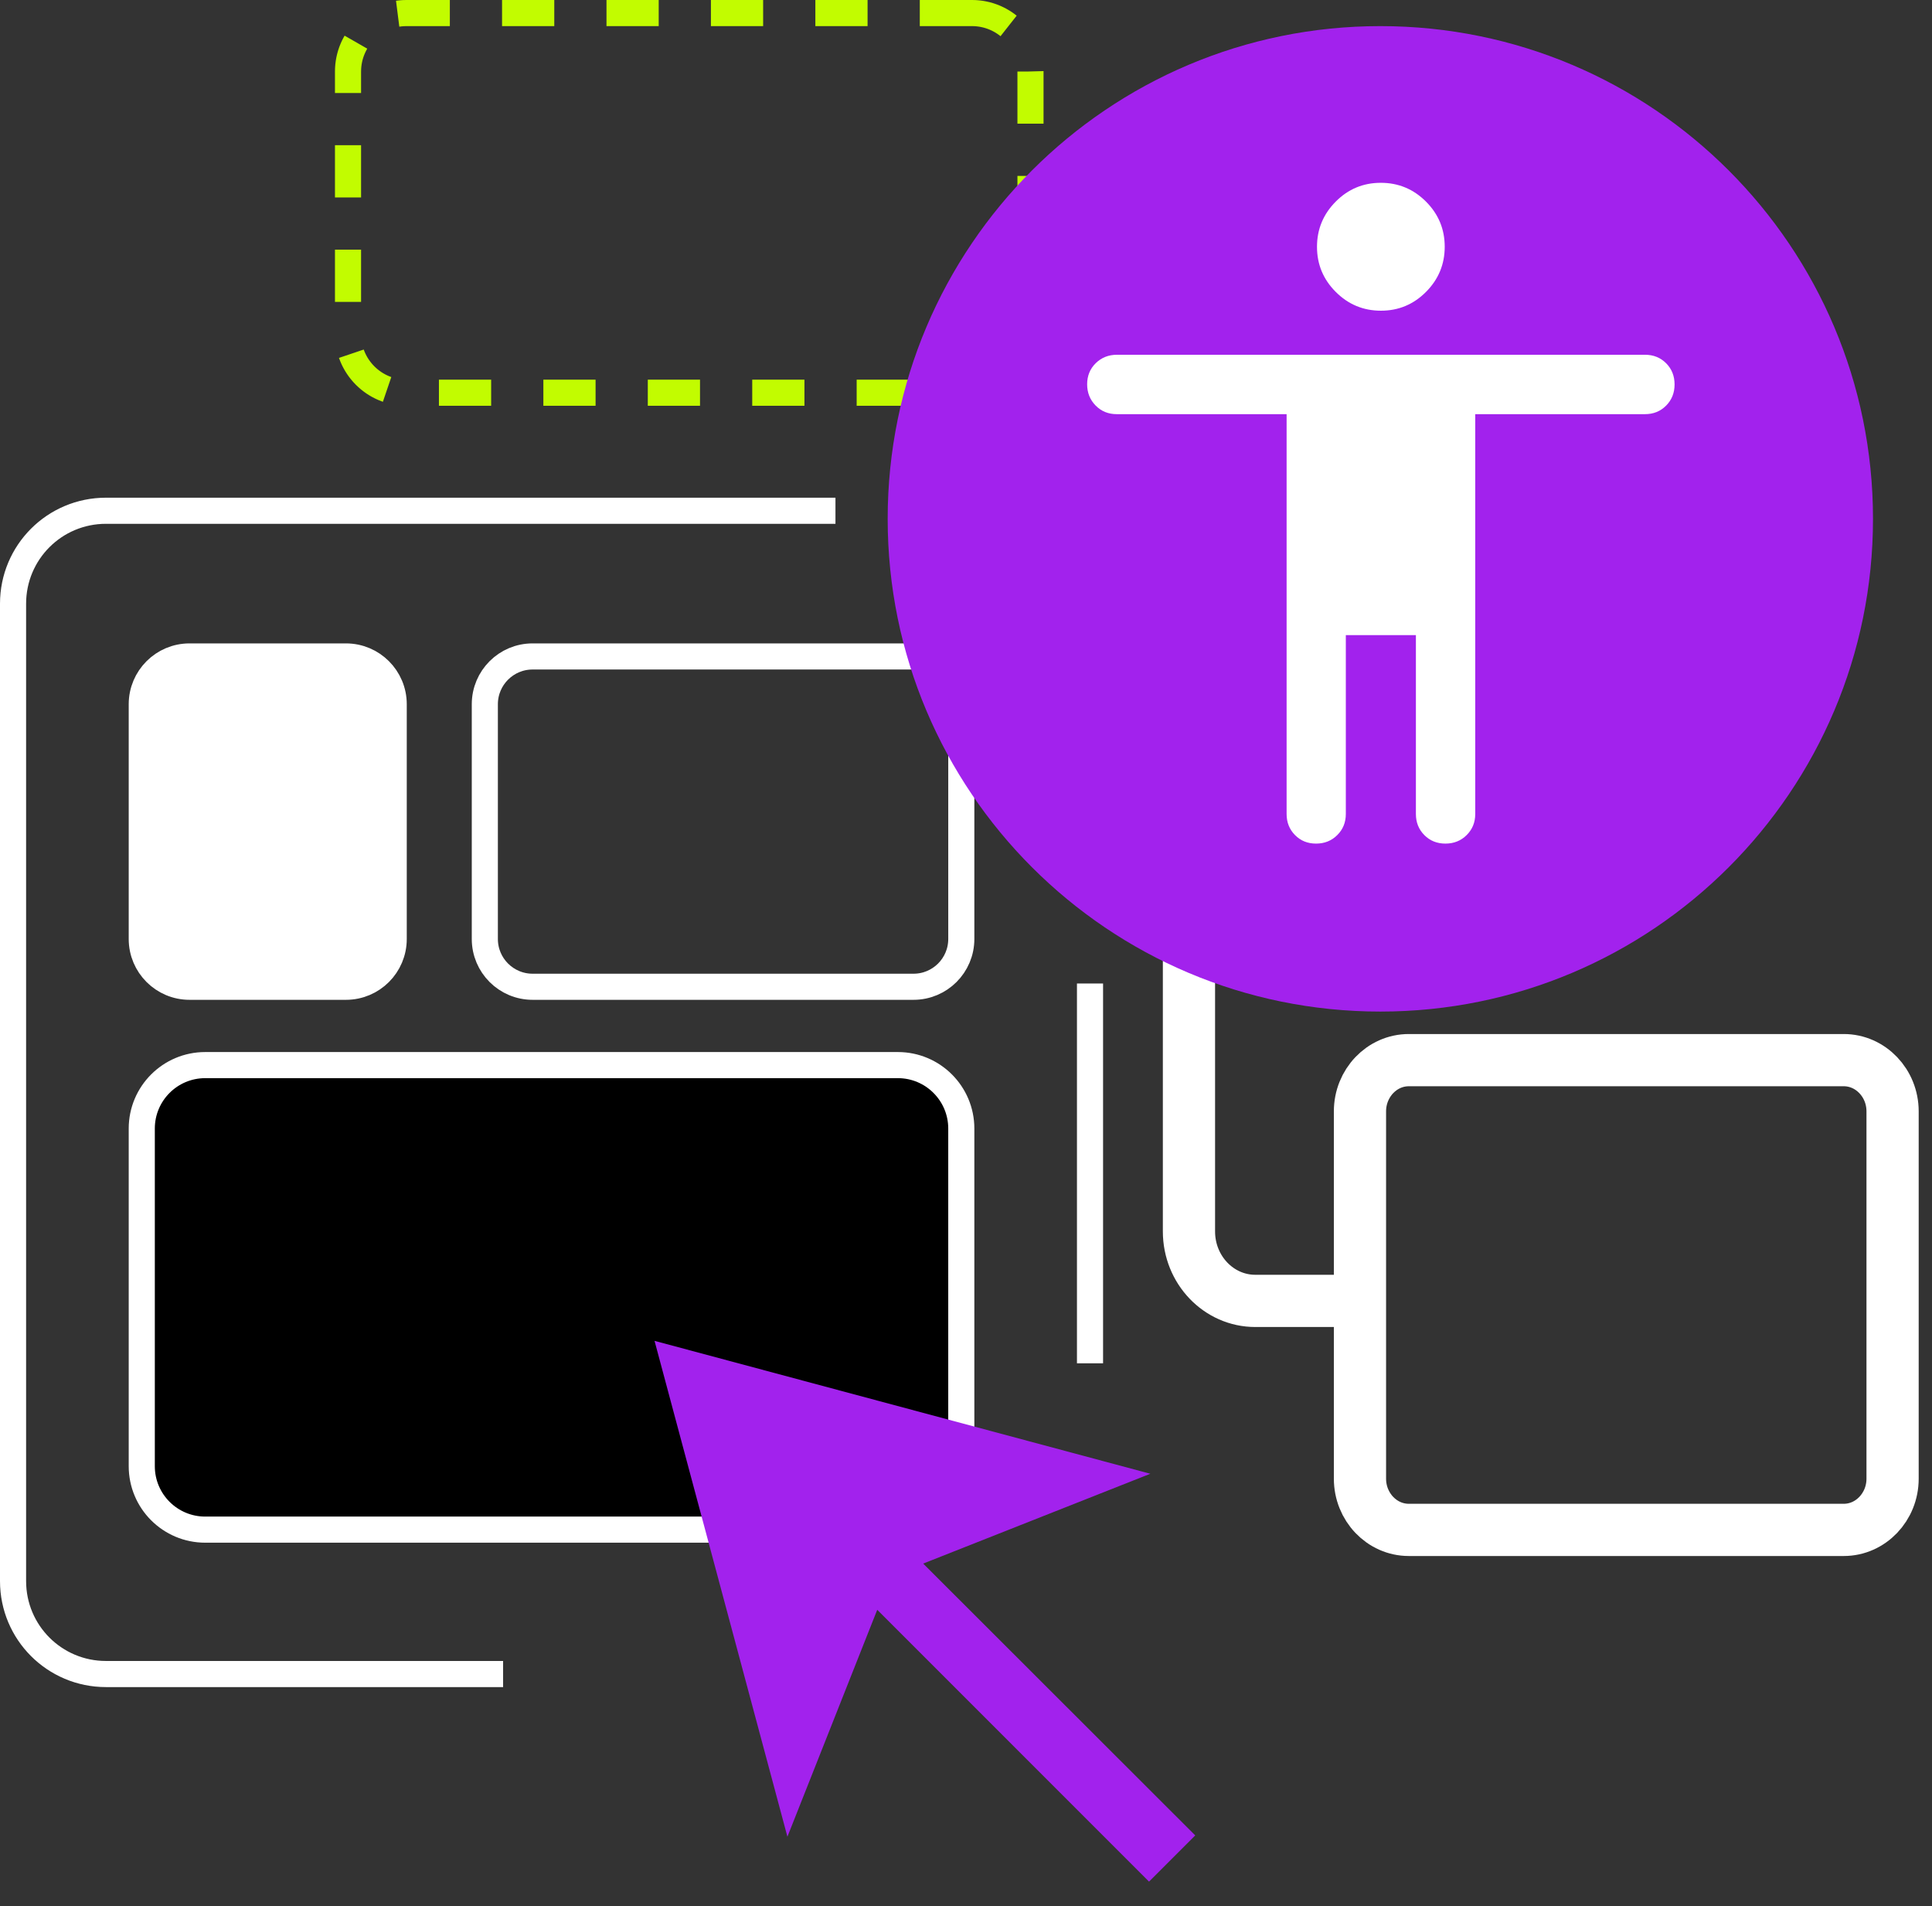 <svg width="74" height="73" viewBox="0 0 74 73" fill="none" xmlns="http://www.w3.org/2000/svg">
<rect x="0" y="0" width="74" height="73" fill="#333333" stroke="none"/>
<g clip-path="url(#clip0_448_35201)">
<path d="M52.09 56.63V42.56C52.09 41.48 52.93 40.6 53.96 40.6H70.62C71.65 40.6 72.49 41.48 72.49 42.56V56.63C72.49 57.71 71.65 58.59 70.62 58.59H53.96C52.93 58.59 52.09 57.71 52.09 56.63Z" stroke="white" stroke-width="2" stroke-miterlimit="10"/>
<path d="M45.54 35.8V47.16C45.54 48.63 46.68 49.82 48.08 49.82H52.09" stroke="white" stroke-width="2" stroke-miterlimit="10"/>
<path d="M39.47 8.28H43C44.4 8.28 45.54 9.47 45.54 10.94V22.3C45.54 23.77 46.68 24.96 48.08 24.96H52.09" stroke="#C2FC00" stroke-miterlimit="10" stroke-dasharray="2 2"/>
<path d="M37.23 0.5H15.57C14.333 0.5 13.33 1.503 13.33 2.74V12.8C13.33 14.037 14.333 15.04 15.57 15.04H37.23C38.467 15.04 39.47 14.037 39.47 12.8V2.74C39.47 1.503 38.467 0.5 37.23 0.5Z" stroke="#C2FC00" stroke-miterlimit="10" stroke-dasharray="2 2"/>
<path d="M19.27 64.11H4.06C2.09 64.11 0.5 62.52 0.5 60.55V23.12C0.5 21.15 2.09 19.56 4.06 19.56H32M41.75 52.21V37.665" stroke="white" stroke-miterlimit="10"/>
<path d="M13.25 25.14H7.26C6.249 25.14 5.43 25.959 5.43 26.97V35.96C5.43 36.971 6.249 37.79 7.26 37.79H13.25C14.261 37.79 15.08 36.971 15.08 35.96V26.97C15.08 25.959 14.261 25.14 13.25 25.14Z" fill="white" stroke="white" stroke-miterlimit="10"/>
<path d="M34.99 25.14H20.4C19.389 25.14 18.57 25.959 18.57 26.97V35.96C18.57 36.971 19.389 37.79 20.4 37.79H34.99C36.001 37.79 36.82 36.971 36.82 35.96V26.97C36.82 25.959 36.001 25.14 34.99 25.14Z" stroke="white" stroke-miterlimit="10"/>
<path d="M34.39 40.79H7.86C6.518 40.79 5.43 41.878 5.43 43.22V56.15C5.43 57.492 6.518 58.58 7.86 58.58H34.39C35.732 58.58 36.82 57.492 36.82 56.15V43.22C36.82 41.878 35.732 40.79 34.39 40.79Z" fill="black" stroke="white" stroke-miterlimit="10"/>
<path d="M44.06 56.44L25.07 51.35L30.16 70.34L33.6 61.65L44.01 72.06L45.78 70.29L35.36 59.88L44.06 56.44Z" fill="#A222ED"/>
<path d="M52.87 38.74C63.292 38.74 71.74 30.292 71.74 19.87C71.74 9.448 63.292 1 52.87 1C42.448 1 34 9.448 34 19.87C34 30.292 42.448 38.74 52.87 38.74Z" fill="#A222ED"/>
<path d="M52.893 11.899C52.218 11.899 51.642 11.659 51.163 11.18C50.684 10.701 50.444 10.125 50.444 9.453C50.444 8.78 50.683 8.203 51.16 7.722C51.637 7.241 52.213 7.001 52.888 7.001C53.562 7.001 54.139 7.241 54.618 7.72C55.097 8.2 55.336 8.776 55.336 9.449C55.336 10.121 55.098 10.698 54.62 11.178C54.143 11.658 53.567 11.899 52.893 11.899ZM49.28 31.174V15.861H42.774C42.45 15.861 42.181 15.751 41.965 15.531C41.748 15.31 41.64 15.039 41.64 14.716C41.64 14.394 41.75 14.124 41.969 13.909C42.189 13.694 42.46 13.586 42.781 13.586H63.006C63.33 13.586 63.6 13.694 63.816 13.911C64.032 14.128 64.14 14.399 64.14 14.723C64.14 15.046 64.032 15.316 63.816 15.534C63.6 15.752 63.33 15.861 63.006 15.861H56.505V31.174C56.505 31.495 56.395 31.764 56.176 31.981C55.957 32.199 55.686 32.307 55.362 32.307C55.04 32.307 54.771 32.199 54.555 31.981C54.34 31.764 54.232 31.495 54.232 31.174V24.323H51.548V31.174C51.548 31.495 51.439 31.764 51.22 31.981C51.002 32.199 50.731 32.307 50.408 32.307C50.085 32.307 49.817 32.199 49.602 31.981C49.388 31.764 49.28 31.495 49.28 31.174Z" fill="white"/>
</g>
<defs>
<clipPath id="clip0_448_35201">
<rect width="73.49" height="72.06" fill="white"/>
</clipPath>
</defs>
</svg>
